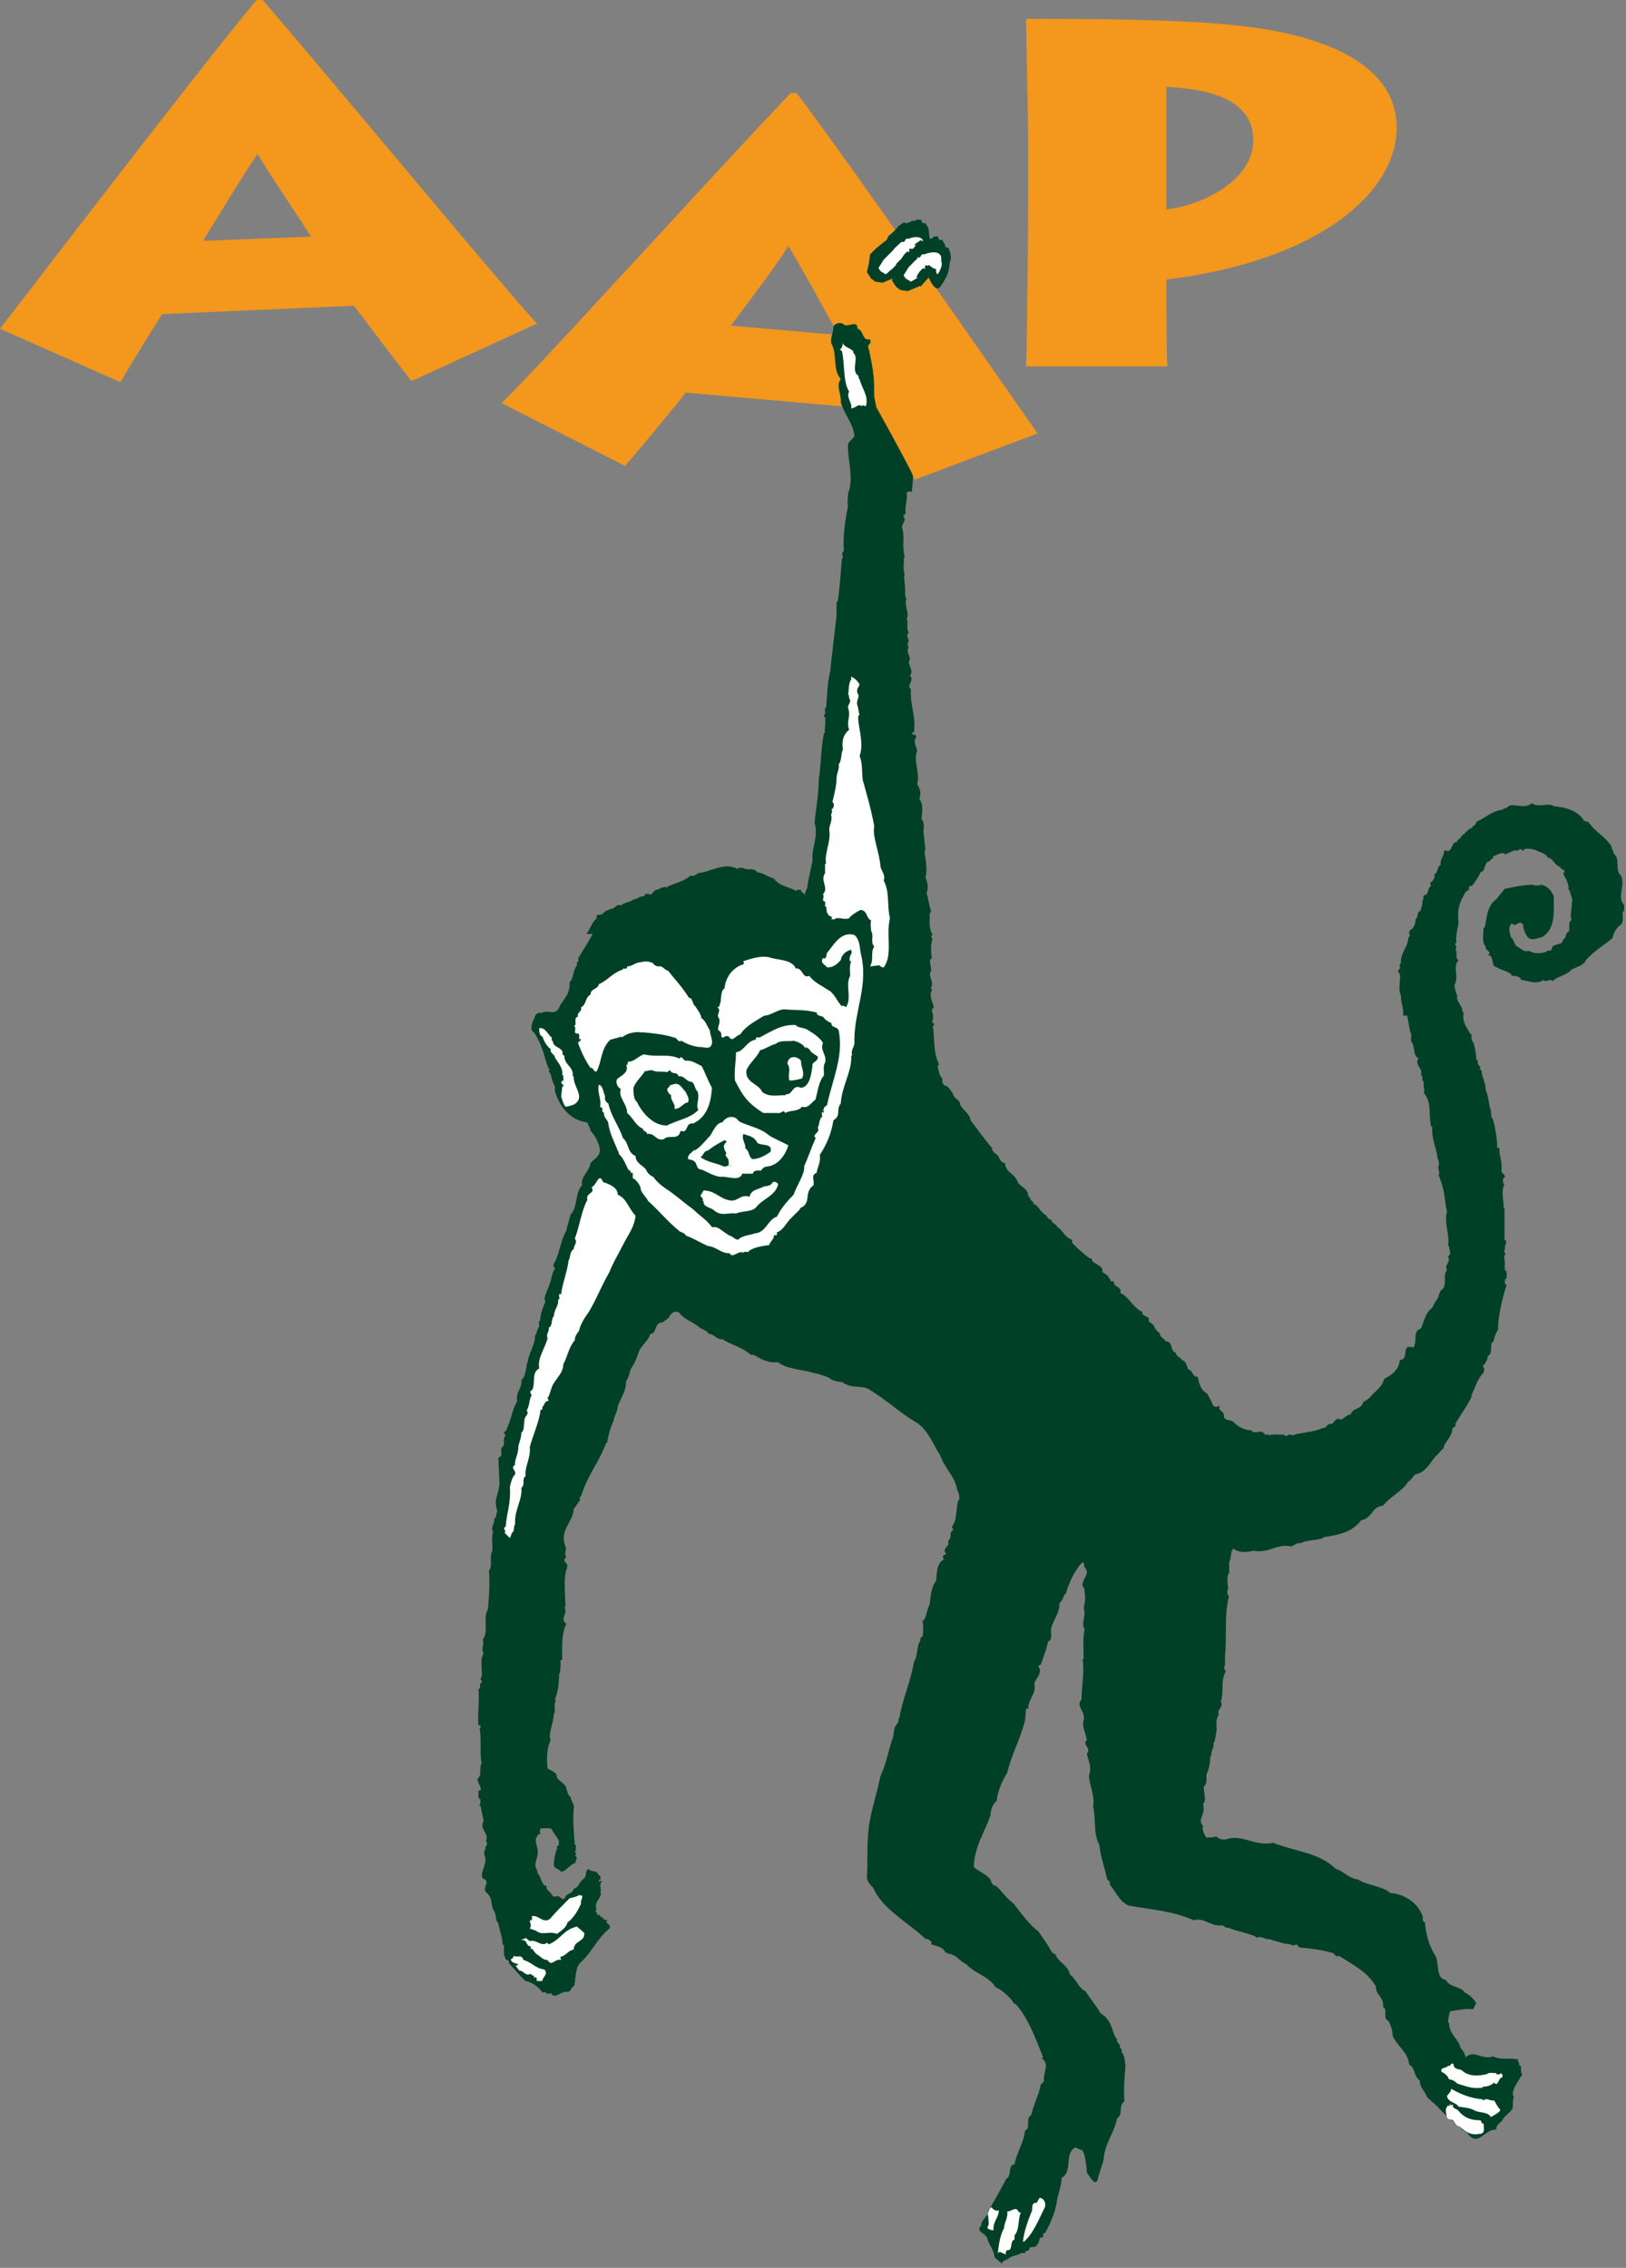 <?xml version="1.0" encoding="utf-8"?>
<!-- Generator: Adobe Illustrator 18.0.0, SVG Export Plug-In . SVG Version: 6.00 Build 0)  -->
<!DOCTYPE svg PUBLIC "-//W3C//DTD SVG 1.1//EN" "http://www.w3.org/Graphics/SVG/1.1/DTD/svg11.dtd">
<svg version="1.1" id="Layer_1" xmlns="http://www.w3.org/2000/svg" xmlns:xlink="http://www.w3.org/1999/xlink" x="0px" y="0px"
	 viewBox="0 0 155.3 216.6" enable-background="new 0 0 155.3 216.6" xml:space="preserve">
<rect x="0" y="0" width="155.3" height="216.6" fill="#808080" stroke="none"/>
<g>
	<path fill="#F3971D" d="M0,31.4C1.8,29.1,18.6,7.1,24.5,0h0.6c7.3,8.5,23.6,28.2,26.2,30.9l-12,5.5c-1.8-2.3-4.9-6.4-5.5-7.2
		l-18.3,0.8c-0.5,0.7-2.7,4.3-4,6.5L0,31.4z M29.7,22.6c-1.7-2.7-4-6-5.1-7.9c-1.5,2.2-3.6,5.7-5.2,8.3L29.7,22.6z"/>
	<path fill="#F3971D" d="M98,34.9c0.1-2,0.2-13.3,0.2-16.6v-5.1c0-1.1-0.2-10.7-0.2-11.4c11.6,0,19,0.2,24,1.2
		c6.1,1.2,11.4,3.9,11.4,9.2c0,6.1-7.3,12.7-22,14.5v1.3c0,0.9,0,6,0.1,7H98z M111.4,20c3.5-0.4,8.3-2.8,8.3-6.6
		c0-2.6-1.8-4.8-8.3-5.1V20z"/>
	<path fill="#F3971D" d="M87.4,45.8c-1.2-2.3-3.2-6-3.7-6.7l-18.2-1.6c-0.6,0.8-3.9,4.8-5.8,7l-11.8-6c2.7-2.5,19.9-21.5,27.6-29.6
		l0.6,0c5.6,7.4,21.3,30.1,23,32.5L87.4,45.8z M80.1,32c-1.5-2.7-3.4-6.2-4.8-8.5c-1.2,1.9-3.6,5.1-5.5,7.6L80.1,32z"/>
	<path fill="#004027" d="M87.1,45.2c0.2,0.4,0,1.2,0,1.8c-0.1-0.1-0.4-0.1-0.5,0.1c0.1,0.6-0.2,1.2-0.1,2c-0.3,0-0.2,0.4-0.1,0.4
		c0.1,0.3-0.4,0.7-0.2,1c0.2,1,0,1.3,0.1,2l0.1,0.8c0,0-0.1,0-0.1,0c0.1,0.3-0.1,1,0.1,1.5h0c-0.1,0.4,0,0.6,0,0.9
		c0.1,0.4,0,1,0.1,1.4h0.1c-0.3,0.7,0.3,1.4,0,2c0.2,0.4-0.1,0.9,0.2,1.3c-0.4,0.4,0.2,0.7-0.1,1c-0.1,0.2,0.2,0.4,0,0.6
		c-0.1,0.4,0.4,0.8,0.1,1.2c0,0.4,0.5,1,0.1,1.3c0.5,0.5-0.4,1,0.1,1.3c-0.1,1.6,0.5,2.5,0.3,4.1l-0.2,0.1c0,0.3,0.4,0,0.4,0.4
		c-0.3,0.5,0,0.8,0.1,1.3c-0.4,1,0.3,2.1,0,3.2c0.3,0.4,0.4,1,0.2,1.4c0.4,0.5,0.3,1.3,0.2,1.9c0.5,0.6,0,1.2,0.3,1.7
		c-0.1,0-0.1,0-0.1,0.1v0h0.1c-0.1,0.4,0.2,0.9,0,1.4c0.1,0.7,0.3,1.6,0.1,2.4c0.2,0.5,0.3,1,0.1,1.5c0.2,0.6,0.2,1.1,0.4,1.6
		c0.1,0.3-0.2,0.3-0.1,0.4c0,0.7-0.1,1.5,0.3,2c-0.4,0.1,0.1,0.3-0.1,0.6c-0.1,0.5-0.1,1,0,1.6c-0.4,0.3,0,0.7-0.1,1.1h0.1
		c-0.5,0.6,0.3,1.1-0.1,1.8c0.3,0.2-0.1,0.3,0,0.6c0,0.5,0.2,0.8,0.3,1.2c-0.4,0.3,0,0.6-0.1,1c0.1,0.3-0.2,0.2,0,0.4
		c-0.3,0.1,0.4,0.1,0,0.4c0.2,1.4,0,2.4,0.6,3.7c-0.2,0-0.1,0.3-0.1,0.4c0.1,0.3,0.1,0.6,0.4,0.9c0,0.3,0,0.6,0.3,0.7
		c0.1,0,0.1,0,0.2,0.1c0.2,0.1,0.3,0.4,0.5,0.6c0.1,0.6,0.7,0.6,0.7,1.1c0.3,0.6,0.9,0.8,1,1.5c0.7,0.9,1.3,1.8,2.1,2.7l-0.1,0.1
		c0.2,0.1,0.2,0.3,0.4,0.4c0.4,0.2,0.3,0.8,0.9,0.9c0,0.9,1,1,1.2,1.8c0.3,0.5,1,0.6,1,1.3c0.2,0.2,0.3,0.6,0.5,0.6v0.2
		c0.4,0,0.6,0.7,1.1,1c0.2,0.1,0.3,0.5,0.6,0.5c0.1,0.4,0.5,0.4,0.6,0.7c0.6,0.4,0.7,1,1.4,1.2v0.3c0.6,0.6,1,1,1.7,1.5
		c0.3-0.1,0.1,0.2,0.3,0.3c0.3,0.3,1,0.4,0.9,1l0.6,0.4h-0.1l0.3,0.4l-0.1,0c0.1,0.1,0.3,0.1,0.4,0.1c-0.1,0.6,0.8,0.4,0.6,1.1
		c0.8,0.3,1.2,1.4,2.1,1.8c-0.1,0.5,0.8,0.3,0.6,0.9c0.3,0.2,0.6,0.4,0.6,0.7h0.1c0,0.3,0.4,0.3,0.4,0.6c0.1,0.3,0.5,0.4,0.5,0.6
		c0.8,0,0.4,0.9,1,1.1c0,0.3,0.4,0.4,0.6,0.7c0.4,0.1,0.4,0.5,0.6,0.9c0.5,0.1,0.3,0.7,0.9,0.7c0.1,0.6,0.3,1.3,0.9,1.6
		c0.2,0.4,0.4,0.7,0.6,1.2l0.3,0.1c0-0.1,0.1-0.1,0.3-0.1c-0.2,0.5,0.4,0.4,0.4,0.9c0,0.6,0.7,0.3,1,0.7c0.4,0.4,1,0.7,1.6,0.7
		c0.3,0.5,1-0.2,1.3,0.4c0.1,0.1,0.3-0.1,0.4,0.1c0.4-0.2,1.1,0,1.4-0.1c0.3,0.4,0.5-0.2,0.8,0.1c0.8-0.3,2.1-0.3,2.9-0.7
		c0.5,0,0.4-0.5,0.9-0.4c0.3-0.2,0.3-0.5,0.7-0.5c0.3,0.3,0.6-0.4,1.1-0.4c0.2-0.7,1-0.4,1.2-1.2c0.2-0.1,0.4-0.2,0.6-0.4
		c0.6-0.7,1.2-1,1.4-1.8c0.8-0.4,1.4-0.9,1.5-1.8c1-0.1,0-1.6,1.3-1.2c0.4-0.6-0.1-1.6,0.7-1.8c0.3-0.6,0.4-1.5,1.1-2
		c0.1-0.2,0.2-0.4,0.3-0.6c0.4-0.4,0.3-1,0.7-1.2c0.4-0.4,0-1.4,0.4-1.8c-0.3-0.5,0.4-0.7,0.1-1.3c0.4-0.3,0.1-0.5,0.1-1h-0.1
		c0.2-1.1-0.4-2.1-0.1-3.3c-0.2-0.9-0.2-1.5-0.4-2.3c-0.1-0.4-0.3-0.9-0.4-1.2h0c0.2-0.2-0.1-0.4,0-0.9c0.1-0.1,0-0.5-0.1-0.7
		c-0.1-1-0.6-1.8-0.5-3h-0.1c-0.3-1.1,0.1-2.3-0.7-3.2c0.1-0.4-0.1-0.7,0-1.1c-0.3,0,0-0.6-0.3-0.6c0.3-0.6-0.7-1.1-0.2-1.6
		c-0.6-0.3-0.3-1.1-0.7-1.6c-0.1-0.3,0.1-0.7-0.1-0.9l-0.3-1.6H134c0.1-0.8-0.2-1.1-0.2-1.9c-0.3-0.7,0-1.4-0.1-2.1
		c-0.1,0-0.2-0.2-0.1-0.4c0.3-0.2-0.1-0.4,0.2-0.6c-0.1-0.9,0.7-1.6,0.7-2.4l0.2-0.3h-0.1v-0.4c0.4-0.2,0.6-0.6,0.6-1.1
		c0.3-0.2,0.1-0.8,0.5-0.8c-0.1-0.1,0.3-0.7,0.1-0.9c0.2-0.1,0.1-0.4,0.2-0.6c0.5,0,0.3-0.6,0.6-0.8c0.1-0.1,0-0.3,0-0.4
		c0.2-0.1,0.5-0.4,0.4-0.8c0.4-0.2,0.2-0.7,0.6-0.9c-0.1-0.6,0.4-0.9,0.3-1.3c0.2-0.1,0.2-0.1,0.4,0c0.5-0.2,0.3-0.9,0.9-0.9v-0.2
		c0.3,0,0.3-0.4,0.6-0.5c0.3-0.3,0.5-0.6,0.8-0.6c0-0.3,0.4-0.2,0.4-0.6c0.9-0.4,1.4-1,2.6-1.2v-0.1c0,0,0.1,0,0.2,0
		c0.2-0.1,0.3-0.3,0.6-0.3c0.6,0,1.4,0.3,1.9-0.2c0.6,0.5,1.6-0.1,2.1,0.3c1.1,0.1,2.3,0.4,2.9,1.4l0.4,0.1c0.7,1,1.5,1.3,2.2,2.3
		c0,0.3,0.3,0.6,0.2,0.7c0.7,0.5,0.1,1.6,0.7,2.1c0.5,0.9-0.4,2.1,0.3,2.8c0,0.1,0.1,0.6-0.1,0.7c-0.1,0.4,0.2,0.9-0.3,1.3
		c-0.4,0.3-0.6,0.8-0.7,1.2c-0.8,0.7-1.9,1.3-2.6,2.2v0.1c-0.2,0.1-0.4,0.4-0.7,0.4c-0.1,0.1-0.4,0.2-0.6,0.3
		c-0.5,0.6-1.3,0.6-1.8,1.1c-0.3-0.3-0.6,0.2-0.9-0.1c-0.7,0.5-1.6,0-2.1,0c-0.1-0.3-0.4-0.4-0.9-0.4c-0.1-0.4-1-0.5-1.4-0.8
		c-0.7-0.1-0.2-1.1-0.9-1.2c0.5-0.3-0.3-0.4-0.2-0.8c-0.4-0.4-0.2-1.2-0.2-1.8h0.1c0.2-0.8,0.2-2.1,1.1-2.7l0.8-1
		c0.9-0.2,1.9-0.4,2.7-0.4c0.1,0.1,0.6,0.1,0.8,0v0c0.6,0.1,1,0.6,1.2,1.1c0,1.4,0.2,3.1-1.1,3.9c-0.5,0.1-1,0.4-1.4,0
		c-0.2-0.3-0.5-0.9-0.4-1.2c-0.1,0-0.1-0.1-0.3-0.2c-0.3,0.1-0.5,0.4-0.8,0.1c-0.4,0.3-0.2,0.9-0.1,1.3c0.3,0.2,0.3,0.7,0.6,0.9
		c0.4,0.2,0.7,0.6,1.1,0.4c0.5,0.3,1.1,0.3,1.7,0.1c0-0.2,0.3,0,0.5-0.2c0-0.7,1.1-0.3,1.1-1c0.3,0,0.2-0.6,0.5-0.7
		c0.2-0.1-0.1-1,0.3-1.1c-0.2-0.6,0.1-1.2,0-1.6l0,0c0.2-0.4-0.1-0.8-0.2-1.3h-0.1c0.1-0.6-0.3-1.1-0.5-1.6c0.4-0.3-0.2-0.3-0.3-0.6
		c-0.6-0.2-0.6-0.8-1.2-0.9c-0.1-0.4-0.8-0.5-1.1-0.7c-0.3-0.1-0.7-0.2-1.1-0.1l-0.2,0.2c-0.1-0.5-0.4,0.1-0.7-0.1
		c-0.3,0.1-0.6,0.3-1,0.4v-0.1c-0.4-0.1-0.8,0.2-1.1,0.3v0.2c-0.3,0-0.2,0.3-0.5,0.3c-0.4,0.3-0.2,0.9-0.7,1
		c-0.2,0.5-0.5,0.9-0.8,1.3c-0.1,0-0.3,0-0.3,0.2v0.2c-0.4,0.1-0.5,0.6-0.7,0.9c-0.3,0.7-0.4,1.2-0.3,2.1h0c0,0.5-0.3,1.3-0.2,2
		c-0.3,0.3,0.2,0.4-0.1,0.7c0.3,0.3-0.1,0.8,0.3,1c-0.6,0.7,0.1,1.6-0.4,2.4c0.1,0.3,0.1,0.7,0.3,1c-0.2,0.5,0.5,0.9,0.5,1.6h0.1
		c-0.2,0.9,0.3,1.4,0.6,2c0.3,0.1,0,0.7,0.3,0.8c0.2,0.6,0.3,1.3,0.3,1.7c0.3,0.1,0,0.4,0.3,0.6c0.2,0.1-0.1,0.5,0.2,0.4
		c0,0.6,0.4,1.2,0.4,1.9c0.2,0.4,0.3,1.2,0.4,1.7c0.2,0.3,0,0.9,0.3,1.1h0c0.2,0.8,0.4,1.8,0.4,2.7c0,0.1,0.1,0,0.2,0
		c0,1,0.3,1.2,0.2,2.3c0.1,0.2,0.4,0.3,0.3,0.6c-0.3,0-0.1,0.4-0.1,0.6c0,0,0.1,0,0.1,0c-0.4,0.7,0,1.8-0.1,2.3h0.1v3
		c0.2,0,0.2,0.5,0,0.6c0.2,0.2-0.2,0.4,0.1,0.8c-0.2,0.1-0.1,0.4-0.1,0.6c0.1,0.3-0.1,0.7,0.1,1h0.1v0.7h-0.1
		c-0.1,0.2-0.1,0.4,0,0.6h0.1c-0.4,1.2-0.9,3.4-0.8,4.3c-0.3,0.3-0.4,1-0.5,1.2h-0.1c-0.2,0.4,0.1,1.1-0.4,1.3c0,0.4-0.3,0.8-0.5,1
		c0.3,0.2,0.1,0.6,0,0.7c-0.6,0.7-0.7,1.4-1.1,2.1h0.1c-0.4,0.9-1.1,1.8-1.6,2.7c0.1,0.4-0.3,0.2-0.3,0.6c0,0.4-0.5,1-0.8,1.5v0.2
		c-0.3,0.2-0.5,0.6-0.8,0.8c-0.5,0.6-1,1.6-1.9,1.7c-0.3,0.2-0.4,0.6-0.7,0.7c-0.5,0.9-1.7,1.4-2.4,2.3c-1.1,0.1-1,1.2-2.1,1.4
		c-0.8,1.1-2.1,1.4-3.5,1.6c-0.6,0.4-1.6,0.2-2.3,0.6c-0.4-0.1-0.5,0.2-0.9,0.3c-1.4-0.3-2.1,0.7-3.6,0.4c-0.6,0.2-1.4,0.2-1.9-0.2
		c-0.3,0.3-0.2,1-0.4,1.3c0,0.1,0,0.7,0,1c-0.3,0.4-0.1,1.3-0.1,1.6c-0.1,0-0.1,0.4,0,0.6h0.1c-0.5,1.8-0.2,3.9-0.4,5.8
		c0,0.2,0,0.6,0,0.9c-0.3,0.3,0.2,0.3,0,0.7c-0.4,0.7-0.1,1.8-0.4,2.7c0.3,0.6-0.4,0.7-0.2,1.3c-0.3,0.4-0.2,1-0.2,1.5
		c-0.1,0.4-0.1,0.9-0.3,1.2c0.1,0.4-0.3,0.8-0.2,1.2h-0.1c0,0.5-0.1,1.2-0.3,1.6c-0.2,0.4,0.1,1-0.3,1.3c-0.1,0.6,0.3,1.3-0.1,1.7
		c0.3,1.1-0.6,1.4,0,2.1c-0.1,0.4,0.1,0.7,0.3,1.1c0.4,0,0.6,0,1-0.1c0.1,0.2,0.5,0.3,0.8,0.3c1.7-0.6,2.8,0.7,4.6,0.3
		c2.3,0.9,4.3,0.9,6,2.5c0.7,0.2,1.2,0.9,2.1,1c0.9,0.6,2.3,0.6,3.1,1.3c1.4,0.1,2.7,1,3.1,2.3c0,0.1-0.1,0.4,0.2,0.5
		c0.1,1.4,0.5,2.4,1.1,3.4c0.2,0.7,0,2,0.9,2.1l0,0c0.3,0.7,1.4,0.6,1.8,1.2c0.6,0.3,0.8,0.6,1.1,1l-0.3,0.6
		c-0.7-0.1-1.5,0.1-2.2,0.2c-0.1,0.3-0.2,0.8-0.2,1.1h0.1c0,1.1,0.9,1.5,1.1,2.4c0.2,0.2,0.4,0.5,0.5,0.9c0.7-0.8,1.6,0.3,2.6-0.1
		c0.8,0.4,1.6,0.1,2.4,0.3c-0.1,0.3,0.3,0.4,0,0.5c0.5,0,0.1,0.7,0.4,0.9c-0.4,0.7-1.2,1.7-0.8,2.2c-0.2,0.3,0,0.9-0.2,1.2
		c-0.2,0.2-0.6,0.6-0.8,0.8c-0.2,0.5-0.7,0.5-0.7,1.1c-1.1-0.1-1.7,1.7-2.7,0.4c-0.1-0.2-0.5-0.3-0.6-0.5c-0.8-0.7-1.6-1.3-2.3-2.1
		l-1-0.9c-0.2-0.6-0.7-0.9-0.7-1.6c-0.6-0.4-0.4-1.2-1-1.5c-0.1-1.2-1.2-1.8-1.6-2.8c0-0.6-0.2-1-0.4-1.4c-0.6-0.2,0-1.1-0.5-1.3
		c0.1-1-0.7-1.1-0.7-2c-0.8-1.4-2.3-2.1-3.5-2.9c-0.4,0.2-0.4-0.3-0.7-0.3c-1.1-0.3-2-0.4-3.1-0.5c-0.1-0.1-0.1-0.2-0.3-0.3
		c-0.4,0.3-0.6-0.2-1.1,0v-0.1c-0.3,0-1.1-0.3-1.5-0.4c-0.3,0.1-0.8-0.4-1.2-0.1v-0.1c-0.8-0.4-1.8-0.5-2.7-0.9
		c-0.3,0.1-0.3-0.2-0.6-0.2c-1.1,0.1-1.7-0.8-2.7-0.5c-2-0.9-4-1-6.2-1.4c-0.9-0.4-1.2-1.3-1.8-2c0.1-0.4-0.3-0.4-0.3-0.7
		c-0.2-1-0.6-2-0.7-3.1c-0.6-1.1-0.3-2.3-0.6-3.7c0.2-0.9-0.3-1.8-0.4-2.9c0.3-0.8,0-1.3-0.2-2.1c0.5-0.6-0.5-0.8,0-1.3
		c-0.1-0.7-0.5-1.4-0.3-1.9c0.2-0.9-0.8-1.3-0.2-2c0-1.3,0.3-2.6,0.1-3.8l0.1-0.1c0-0.9-0.1-2.1,0.1-2.8c-0.4-0.6,0.2-1.3-0.1-2
		c0.1-0.5,0.2-0.8,0.1-1.5c-0.1-0.3,0.1-0.3-0.2-0.6c-0.1-0.7,0.8-1.2,0.2-1.8h0c-0.1-0.1,0-0.4-0.2-0.5c-0.8,0.8-1.3,2-1.6,3
		c-0.3,0.2-0.2,0.6-0.6,0.9c0,1-0.6,1.6-0.8,2.4c-0.1,0.4,0.2,1.1-0.3,1.3c-0.2,0.9-0.4,1.3-0.7,2.2c-0.5,0.1,0.1,0.4-0.1,0.7
		c0,0.4-0.6,0.9-0.5,1.2c0.2,0.8-0.6,1.4-0.6,2.3h-0.2l-0.1,1.1h0c-0.4,1.7-1.3,3.3-1.7,5c-0.4,0.7-0.9,1.6-1,2.7
		c-0.4,0.3-0.6,0.9-0.6,1.4c-0.6,1.7-1.5,2.9-1.6,4.9c0.4,0.4,1,0.6,1.4,1c0.3,0.1,0.2,0.8,0.7,0.8c0.6,0.5,1,1.2,1.7,1.7
		c0.7,0.9,1.4,1.9,2.4,2.7c0.5,0.7,0.9,1.3,1.3,2l0.4,0.2c-0.1,0-0.1,0-0.1,0c0.4,0.8,1.2,1,1.4,1.9c0.6,0.4,0.8,1.3,1.5,1.6
		c0.4,0.7,0.9,1.2,1.3,1.9c0.1,0.3,0.6,0.4,0.7,0.7c0.6,0.6,0.5,1.4,1,2c-0.1,0.3,0.2,0.3,0.2,0.5h0.1c-0.2,0.4,0.3,0.3,0.1,0.7
		c0.4,0.3,0.3,1,0.4,1.3c-0.1,1.1-0.2,2.2-0.1,3.4c-0.6,0.3-0.1,1.3-0.7,1.6c-0.3,1.5-1.2,2.4-1.3,4c-0.2,0.7-0.4,1.2-0.6,2
		c-0.3,0.3-0.4-0.1-0.6-0.2c-0.1-0.3-0.5-0.5-0.4-0.9c-0.1-0.6-0.1-1.2-0.4-1.8l-0.7-0.3c-1.1,0.6-0.2,2.3-1.3,2.9
		c0,0.7-0.4,1.7-0.5,2.5c-0.2,1-0.6,1.9-1.1,2.8c-0.3-0.1-0.1,0.3-0.2,0.4c-0.5-0.1-0.2,0.5-0.6,0.7c0,0.4-0.8,0-0.7,0.5
		c-0.1,0.1-0.4,0-0.4,0.3v0.1c0-0.2-0.3-0.1-0.4-0.1c-0.4,0.3-1.1,0.2-1.3,0.7c0,0,0-0.1,0-0.2l-0.2,0.2l0,0l-0.3,0.1
		c0.3,0-0.1,0.1,0,0.2l-0.7-0.6c-0.1-0.8-0.5-1.1-0.7-1.8c0-0.4-1.2-0.7-0.6-1.2c0-0.5,0.4-0.7,0.5-1c0.4,0,0-0.5,0.3-0.6
		c0.5-0.9,1.1-1.9,1.6-2.9c0.6-0.3,0.1-1.3,0.8-1.4c0.2-1.1,0.9-2.1,1-3.2c0.6-0.3,0-1.2,0.6-1.5c0.2-1,0.7-1.8,0.9-2.9l0.3-0.3
		c-0.1-0.8,0.6-1.7-0.2-2.2l0.1-0.1l0-0.1c-0.1,0,0,0,0,0c-0.7-1.7-1.4-3.7-2.6-5l-0.2,0h0.1c-0.4-0.6-1.1-1.3-1.8-1.6
		c-0.7-1.1-2-1.3-2.8-2.2c-0.7-0.3-1-1-1.8-1c0-0.1,0-0.1-0.1-0.1h-0.1c-0.2-0.6-1.1-0.7-1.4-0.8l0.1-0.2c-0.1-0.1-0.4-0.4-0.6-0.3
		h0c-1.5-1.5-4.1-2.8-5-4.9c-0.3-0.3-0.6-0.6-0.6-1.1c0.1-1.3,0-2.7,0.1-3.8c0.1-2,0.8-3.8,1.2-5.8c0.5-1,0.7-2.2,1.1-3.4
		c0.3-0.7,0-1.1,0.6-1.7c0-0.2,0-0.4,0.1-0.4c0.3-1.9,1.1-3.5,1.4-5.4c0.4-0.6,0.2-1.4,0.6-2c0-0.2,0-0.3,0.2-0.4c0,0,0,0.1,0,0.1
		c0.1-0.5,0.1-1.2,0-1.6h0v-0.1h0c0,0.1,0.1,0.1,0.1,0.1c0.3-0.4,0.3-1,0.6-1.6c0.1-0.7,0.1-1.6,0.6-2.2c0.1-0.7,0-1.7,0.8-2.1
		c-0.2-0.1-0.2-0.3,0-0.4c0.1,0,0.1-0.1,0.2-0.1c-0.4-0.3,0-0.6,0.1-0.8c0.2,0,0-0.3,0.1-0.5c0.3-0.2,0.1-0.6,0.3-0.9h0.1
		c0.1-0.2-0.2-0.3,0-0.5c0.4-0.6,0.3-1.5,0.5-2.3c0.3-0.4,0-0.9-0.1-1.2c-0.2-1.2-1.2-2-1.6-3.2c-0.7-1.1-1.1-2.3-2.2-3.1
		c-1.6-0.9-2.9-2.2-4.6-3.2c-0.6-0.4-1.5-0.1-2.2-0.5c-0.2-0.1-0.1,0.1-0.3-0.2c-0.3,0-1-0.1-1.3-0.4c-0.4-0.2-1.1-0.4-1.6-0.5v0
		c-0.9-0.3-2.4-0.3-3.3-1c-1,0.1-1.6-0.3-2.3-0.7h-0.3c-0.7-0.7-2-1-2.7-1.5c-0.5,0.1-0.8-0.5-1.3-0.5c-0.2-0.4-0.7-0.4-1-0.7
		c-0.6-0.5-1.4-0.7-1.8-1.3c-0.4-0.3-0.7,0-0.9,0.2c-0.1,0.4-0.4,0.4-0.7,0.7c-0.9,0-0.5,1.1-1.2,1.1c-0.1,0.5-0.6,0.9-1,1.5
		c-0.2,0.5-0.4,1.2-0.7,1.6c-0.3,0.4-0.3,1.1-0.6,1.4c0,1-0.5,1.6-0.8,2.4c0,0.5-0.3,0.8-0.4,1.4c-0.3,0.6-0.6,1.8-0.6,2.1l-0.1,0
		c-0.7,1.9-1.8,3.1-2.4,5.1c-0.2,0-0.1,0.3-0.1,0.4c-0.2,0.2-0.4,0.6-0.6,0.8c-0.1,1.4-1.4,2-0.8,3.6c0.2,0.2-0.2,0.7,0.1,1
		c-0.6,0.5,0.4,0.6,0,1.1l0.1,0.1h-0.1c-0.3,0.9-0.1,2.4-0.1,3.6h-0.1c0.4,0.6-0.5,1.1,0.2,1.6c-0.5,0.9-0.4,2.2-0.4,3.4l-0.2,0.1
		c0.1,0.2,0,0.7,0,1.1l-0.1,0.2c0,0.8-0.1,1.7-0.4,2.4c0,0,0,0.1,0.1,0.1c-0.2,0.3-0.1,0.8-0.1,1.2h-0.1c0,1-0.6,2-0.3,2.6
		c-0.4,0.8-0.4,1.8-0.3,2.7c0.4,0.3,0.9,0.3,0.9,0.9c0.3,0.4,0.9,0.6,0.9,1.1c0.1,0.1,0.1,0.6,0.4,0.7c0,0.4,0.4,0.7,0.3,1.1
		c-0.1,1.1,0,2.3,0.1,3.5h0.1v0.6c0,0-0.1,0-0.1,0c0,0.2,0.3,0.3,0,0.4c0.4,0.3,0,0.4,0.1,0.7c-0.6,0.2-0.8,0.7-1.4,0.9
		c-0.1-0.3-0.7-0.3-0.7-0.7c0-0.4,0.1-1.1,0.3-1.5v-0.3c0.3,0,0.1-0.3,0.2-0.4c-0.1-0.4-0.5-0.7-0.7-1.2c-0.3-0.2-0.8,0-1-0.1
		c-0.2,0.1-0.1,0.4-0.1,0.6c-0.3-0.1-0.2,0.2-0.4,0.3c0,0,0,0.1,0.1,0c-0.3,0.2,0,0.7,0,1l0,0c0.3,0.8-0.5,1.5,0,2.1
		c0,0.3,0.2,0.5,0.3,0.7c0.1,0.3,0.1,0.4,0.4,0.8c0.3-0.2,0.1,0.4,0.4,0.5c0.3,0.2,0.3,0.7,0.8,0.5c0.3-0.1,0.5,0.6,0.8,0.1
		c0.1-0.4,0.7-0.3,0.8-0.8v0c0.6-0.2,0.4-0.6,1-1c0.3-0.3,0-0.6,0.4-0.9c0.4,0.4,0.7,0,1,0.6c0.2,0,0.1,0.3,0.2,0.4
		c-0.1,0-0.2,0-0.2,0.1c0,0.3,0.2-0.1,0.3,0.1c-0.3,0.2-0.1,0.6-0.1,0.9h-0.1c0.4,0.6-0.7,1-0.3,1.8h-0.1c-0.1,0.2,0.2,0.2,0.1,0.5
		c0.3-0.1,0.3,0.1,0.4,0.2l0,0l0.3,0.1c0,0-0.1,0-0.1,0.1l0.4,0.1l-0.1,0.2c0.1,0.1,0.5,0.3,0.3,0.6c-1.1,0.9-1.6,2.1-2.6,3.1
		c-0.6,0.4-0.6,1.3-0.7,2.1h-0.1c0.3,0.2-0.3,0.4-0.3,0.7c-0.4,0.3-0.4,0-0.7,0.2v0c-0.3,0-0.9,0.7-1.2,0c0,0.2-0.2,0.1-0.4,0.1
		c0-0.2-0.3-0.1-0.4-0.1c-0.3-0.5-1-1-1.6-1.1c-0.5-0.4-1.1-1.2-1.6-1.7c0.1-0.4-0.3-0.2-0.3-0.4l-0.2-0.5h0.1
		c-0.2-0.2,0.1-0.8-0.2-0.9c0-0.7-0.3-1.3-0.4-2c-0.4-0.4-0.1-0.9-0.5-1.3c-0.2-0.6-0.1-1.2-0.6-1.6c-0.6-0.5,0.5-1.1-0.4-1.4
		c-0.3-0.6,0.5-1.4,0.2-2.1h0.1c-0.3,0-0.1-0.7,0-0.8h-0.1c0.2-0.2,0.3-0.5,0.1-0.7c0.4-0.7-0.7-1.1-0.2-1.9c-0.1-0.4-0.2-1-0.3-1.4
		l-0.2-0.1c0.3,0,0.1-0.3,0.2-0.5c0,0,0.1,0,0.1,0c-0.2,0-0.3-0.2-0.3-0.3l0-0.6h0.2c0.1-0.4-0.3-0.7-0.3-1.1
		c0.5-0.4,0.1-0.9,0.4-1.5c-0.2-0.8,0-2.6-0.2-3.3c0.1,0,0.1-0.1,0.1-0.3c0-0.1-0.1,0-0.2,0c-0.1-1.1,0.1-2.3,0-3.5
		c0.3,0,0-0.5,0.3-0.6c0.1-0.3-0.3-0.3,0-0.5c0.1-0.9-0.2-1.6,0.2-2.3c-0.3-0.3,0.1-0.9-0.1-1.3c0.6-0.7,0-2.1,0.5-2.9
		c0.1-1.1,0.2-2.4,0.1-3.7c0.4-0.4,0-1.3,0.3-1.8c0.1-0.6-0.1-1.3,0.1-1.9c-0.3-0.4,0.2-0.8,0.1-1.3c0.3,0,0.1-0.4,0.3-0.6
		c-0.1-0.5-0.2-0.7-0.1-1.3c0.1-0.4,0.3-0.9,0.3-1.5l-0.1-2.4c0.6-0.1,0-0.9,0.5-1.1c0.1-0.4-0.1-0.7,0.2-1
		c-0.1-0.1-0.2-0.2-0.1-0.4h0.1c0.5-1,0.6-2,1.1-2.9c-0.2-0.8,0.5-1.2,0.4-2c0.3-0.2,0.4-0.8,0.5-1.3c0-0.2,0-0.3,0.1-0.4
		c0.1-0.9,0.7-1.6,0.7-2.5c0.2-0.3,0.2-0.7,0.4-0.9c0-0.2-0.1-0.5,0.1-0.6c0-0.7,0.3-1.3,0.5-1.8c-0.3-0.3,0.3-1.2,0.4-1.7
		c0.2-0.4,0.2-1.1,0.5-1.4l0-0.1c-0.1-0.1-0.2-0.2-0.1-0.4c0.5-0.8,0.6-2.1,1.2-3.2c0.1-0.5,0.3-1.1,0.4-1.5
		c0.7-0.7,0.4-2.1,1.1-2.8c-0.2-0.8,0.7-1.3,0.8-2.1c0.3-0.4,0.9-0.6,0.9-1.3c-0.1-0.7-0.5-1.4-0.9-1.8c0-0.3-0.3-0.6-0.3-0.8
		c-1.7-0.2-2.7-1.6-3.1-3c0-0.1,0-0.3,0-0.5c-0.2-0.2-0.3-0.7-0.4-1.1l-0.2-0.3l0.1-0.1c-0.2-0.3-0.3-0.7-0.4-1
		c-0.2-0.8-0.6-1.9-1.1-2.6c-0.4-0.2-0.2-0.8-0.1-1.1c0.2-0.2,0.1-0.5,0.4-0.7l0.3-0.1v0.1c0.8-0.5,1.5,0.4,1.9-0.8
		c0.4-0.6,1-1.2,0.9-2.2c0.4-0.3,0.3-1.1,0.7-1.6v-0.3c0.3,0,0-0.3,0.2-0.5c0.4-0.7,0.9-1.4,1.3-2.2H56c0.4-0.5,0.5-1.1,1-1.5
		c-0.2-0.6,0.7-0.1,0.6-0.6l0.1,0.1c0.1-0.3,0.4-0.2,0.6-0.4c0.4,0.1,0.6-0.6,1-0.3c0.2-0.3,0.9-0.3,1.2-0.6c0.4,0,0.5-0.3,1-0.3
		c0.4-0.6,0.5,0.2,0.9-0.4c0.2-0.3,0.6-0.2,0.7-0.4l0.5-0.1v0.1c0.5-0.4,1.6-0.5,2.4-1.2c0.2,0.2,0.4-0.1,0.6-0.1v-0.1
		c1.3-0.1,2.5-1.1,3.9-0.4c0-0.2,0.3-0.1,0.5-0.1c0.4,0.3,1-0.1,1.3,0.4c0.7,0.1,0.9,0.4,1.6,0.6c0.5,0.7,1.4,0.8,2.2,1.2
		c0-0.2,0.3-0.1,0.4-0.1c0,0.3,0.3,0.2,0.3,0.5c0.1-0.2,0.2-0.5,0.3-0.7c0.1-0.9,0.3-1.5,0.5-2.6c-0.1-1.3,0.6-2.3,0.2-3.6
		c0.1-1.2,0.4-2.7,0.4-4.2h0c0.2-1,0.2-3,0.5-4.4h0.1c-0.1-0.2,0.1-0.9,0-1.3c0.2-0.1-0.3-0.3,0-0.5v-0.6h0.1
		c0.1-0.9,0.1-2.4,0.4-3.5h0c0.1-1.1,0.4-3.6,0.6-5.3v-1.3H80c0.2-1.2,0.3-2.8,0.4-4.1c0.3-0.3-0.2-0.4,0.2-0.8
		c-0.1-1.4,0.1-2.8,0.4-4.3c-0.1-0.2,0-0.8,0-1.2c0.6-1.3-0.1-3.4,0-4.7c0.1-0.3,0.7-0.6,0.6-0.9c-0.2-1.2-1-2-1.3-3.1
		c0.1-0.7-0.5-1.5,0-2.2c-0.8-0.9-0.3-2.4-0.9-3.4c-0.1-0.6,0.2-1,0.2-1.6c0.1-0.3,0.7-0.5,1-0.2c0.4,0.3,1.3-0.5,1.3,0.4
		c0.6,0.1,0.4,1.2,1.2,1c0.2,0.6-0.4,0.4-0.1,1c0,0,0.4,1.9,0.4,2.3c0.1,0.3,0.1,2.2,0.1,2.2l0.2,1C86,43,87.1,45.2,87.1,45.2"/>
	<path fill="#FFFFFF" d="M81.5,33.7c0.6,0.5-0.3,1.7,0.5,2.2c0,0.1,0,0.3,0.1,0.3c0.2,0.9,0.9,1.6,0.6,2.6l-0.3-0.1l-0.1,0.1
		c-0.3-0.3-0.6,0.2-1,0.2c0.1-0.6-0.5-1-0.2-1.6c-0.6-0.9-0.4-2.8-0.7-3.9l-0.2-0.1c0.2-0.1,0.3-0.4,0.3-0.7
		C80.5,33.2,81.6,33.3,81.5,33.7"/>
	<path fill="#FFFFFF" d="M81.9,65.1c0.5,0.5-0.2,0.4,0,1.1c0.3,0.4-0.2,0.7,0,1.2c0.1,0.3,0.1,0.6,0.2,0.9H82
		c-0.2,0.7,0.6,2.6,0.1,3.9c0.3,0.7,0.2,1.5,0.3,2.3c0.4,1.4,0.8,2.8,1.1,4.4c-0.2,1,0.5,2.5,0.6,3.9c0.1,0.4,0.5,0.8,0.3,1.3
		c0.6,1.1,0.3,2.4,0.6,3.6c-0.4,1.6,0.3,3.5-0.6,4.7c-0.2,0-0.3-0.1-0.4-0.2c-0.2,0-0.8,0.1-0.9,0.1c0.4-0.7,0-1.3,0.4-1.9
		c-0.4-0.4,0-1-0.3-1.5c0-0.3-0.1-0.6,0-1c-0.5-0.2-0.3-0.9-1-1c-0.4,0.2-0.9,0.5-1.1,0.8c-0.5,0.2-1.1-0.2-1.4,0.1h-0.3
		c0.2-0.4-0.3-0.2-0.3-0.5c-0.3-0.2,0-0.8-0.4-0.8c0.2,0,0.1-0.3,0.1-0.4c-0.4,0,0-0.5-0.2-0.7c0.6-0.6-0.3-1.3,0.2-2v-0.9h0.1
		c-0.2-0.9,0.5-2.2,0.3-3.2c0-0.6,0.3-0.8,0.2-1.4c-0.1-0.1,0.2-0.4,0-0.6c0.3-0.1,0.3-0.6,0.1-0.7c0.2-0.8,0.4-1.6,0.4-2.3
		c0-0.4,0.3-0.9,0.2-1.3c0.3-0.3,0.2-1,0.4-1.4c-0.1-0.8,0-1.4,0.6-1.9c-0.3-0.9,0.2-1.2-0.1-2.1c-0.1-0.2,0.4-0.6,0.1-0.9
		c0-0.2,0-0.3-0.1-0.4c0.1-0.3,0-1,0.3-1.4v-0.3C81.4,64.7,81.7,64.8,81.9,65.1"/>
	<path fill="#FFFFFF" d="M82.2,91c0.8,3.1-0.6,5.4-0.6,8.4c0.1,0.6-0.4,0.8-0.2,1.4h-0.1c0.1,1.5-0.9,2.9-1,4.6
		c-0.5,0.6,0.1,1.1-0.7,1.6c-0.2,1.3-0.7,2.4-1.3,3.3c0.1,0.7-0.2,1.1-0.3,1.7c-0.6,0.3-0.2,0.6-0.3,1.2c-1,0.7-0.1,1.7-1.3,2.2v0.1
		c-0.3,0.3-0.6,0.6-0.9,0.9c-0.4,0.4-0.7,1.1-1.3,1.3h0v0.3h0v0c-0.1-0.1-0.4,0-0.3,0.2c-0.1,0.2-0.3,0.4-0.4,0.6v0.1
		c-0.6,0.1-1.5,0.2-2,0.6c0.1,0.2-0.4-0.1-0.6,0.2v-0.1c-0.4-0.1-1,0.6-1.2,0.1c-0.9,0-1.2-0.6-2.1-0.7c-0.9-0.4-1.1-0.6-2.1-1
		c-0.1-0.3-0.6-0.3-0.7-0.5c-1-0.8-1.8-1.8-2.9-2.8c-0.2-0.4-0.6-0.7-0.7-1.1c0-0.4-0.4-0.8-0.6-1c-0.4,0,0.1-0.7-0.4-0.6
		c0.1-0.2-0.1-0.2-0.2-0.3c-0.3-0.6-0.4-1-0.9-1.5c0-0.1,0-0.2-0.1-0.3c-0.3-0.8-0.8-1.7-0.9-2.6c0-0.3-0.5-0.6-0.4-1
		c-0.4-0.2,0.1-0.4-0.4-0.6c0.2-0.6-0.3-1.4-0.1-2.1c0.4,0.1,0.4,0.7,0.6,1.1c-0.1,0.3,0.1,0.6,0.3,0.7c0.3,1.3,1,2.1,1.4,3.3
		c0.6,0.5,0.4,1.4,1.2,1.7c0,0.7,0.7,0.9,1,1.3c0.1,0.3,0.4,0.6,0.7,0.7c0.4,0.6,1,1,1.6,1.4c0.7,0.5,1.5,1.2,2.2,1.7
		c0.6,0.6,1.3,1,1.8,1.7h0.3v0c0.4,0,1,0.7,1.6,0.9c0.3,0.2,0.4,0.3,0.6,0.3c0.4-0.4,1-0.4,1.6-0.6c1.1-0.1,1.2-1.3,2.1-1.6
		c0.4-0.8,1-1.5,1.6-2.1c0.3-0.9,1.1-2,1-2.7c0.4-0.9,0.7-1.8,1.1-2.7c-0.4-0.4,0.5-0.5,0.2-1c0.2-0.3,0.1-0.9,0.5-1.1h-0.1v-0.4
		h0.1c0,0,0,0.1,0,0.1c0.3-0.2-0.2-0.3,0-0.3l0.1,0c-0.1-0.3,0.2-0.3,0.3-0.5c0.5-2.4,1.6-4.6,1.1-7.1c-0.2-0.4-0.7-0.2-0.7-0.7
		c-0.3-0.1-0.6-0.3-0.8-0.6C78.3,97,78,97,78,96.7c-1.2-0.3-2-0.2-3.1-0.3v0c-0.6,0-1.3,0.6-1.9,0.6c-0.8,0.5-1.8,1-2.3,1.8
		c-0.5,0.1-0.7,0.8-1.1,0.2c-0.4-0.2-0.5,0.3-0.7,0c0-0.2,0-0.5-0.3-0.6c-0.1-0.3,0.2-0.6,0.1-1.1c-0.4-0.4,0.3-0.8-0.2-1.1
		c0.3,0,0.2-0.3,0.3-0.4c0.1-0.3,0-1.2,0.4-1.4c0.1-1.1,0.8-2,1.8-2.3c0.1-0.1,0-0.2,0-0.3c0.9-0.3,1.9-0.6,2.7-0.3
		c0.8,0.2,2,0.2,2.3,1c0.7-0.1,0.6,1,1.3,0.7c0.4,0.6,1.3,1,1.7,1.3c0.7,0.3,0.9,1.1,1.4,1.6c0.1-0.1,0.3,0,0.4,0.1
		c0.6-0.9-0.1-2.1,0.4-3c0-0.4-0.1-0.9,0.1-1.4c-0.3,0.1-0.1-0.6,0-0.7c0.1-0.1,0-0.3,0-0.4c-0.4,0.1-0.9,0.4-1,1
		C80,92,79.7,92.4,79,92.4c-0.2-0.3-0.7-0.4-0.4-0.9c0.4,0.2,0.3-0.4,0.4-0.5c0.6-0.7,1.3-2.1,2.6-1.7C82.1,89.7,82.1,90.4,82.2,91"
		/>
	<path fill="#FFFFFF" d="M62.9,92.3c0.4-0.1,0.6,0.4,0.9,0.4c0.7,0.9,1.4,1.6,2,2.6c0.4,0,0.3,0.6,0.6,0.8c0.2,0.3,0.5,0.7,0.6,1.1
		c-0.1,0-0.1,0-0.1,0c0.5,0.2,0.6,0.8,0.9,1.2c0,0.5,0.4,1.1,0.1,1.5c-0.2,0.3-0.7,0.1-1,0.1v0c-0.5,0-1.4-0.3-1.8-0.6
		c-0.4,0.2-0.4-0.3-0.7-0.3c-0.9-0.3-1.9-0.4-2.9-0.5v0h-0.3v0c-0.5-0.1-1.4,0.1-1.8,0.5c0,0,0-0.1,0-0.1l-1.1,0.3
		c-0.9,0.8-0.8,2-1.3,3c-0.3,0.2-0.3-0.4-0.6-0.3c-0.5-0.7-0.9-1.6-1.2-2.4l0.3-0.3c0-0.1-0.1,0-0.2-0.1c0-0.1,0.1-0.4-0.1-0.5
		c-0.6,0.1,0-0.6-0.4-0.7c0.4-0.1-0.1-0.8,0.4-0.9c-0.1-0.5,0.4-0.4,0.3-0.9c0.5-0.2,0.4-1,0.9-1.2c0-0.6,0.7-0.5,0.8-1
		c0.9-0.4,1.3-1.1,2.3-1.4v-0.1c0.1,0,0.3,0.1,0.4-0.1v-0.1c0.5,0,0.8-0.4,1.3-0.4v0c0.4-0.1,0.8-0.1,1.2,0.1
		C62.3,92,62.6,92.3,62.9,92.3"/>
	<path fill="#FFFFFF" d="M77.2,98.4c0.5,0.3,1.1,0.7,1.4,1.2c-0.3,0.8,0.4,1.1,0.2,1.9c-0.2,0.3-0.1,0.8-0.1,1.2
		c-0.5,0.6-0.6,1.5-0.8,2.3c-0.4,0.3-0.7,0.9-1.3,0.7c-0.4,0.5-1.1,0.3-1.6,0.6c-0.2-0.4-0.4,0.1-0.7,0h-1.4
		c-1.4-0.9-1.9-1.5-2.7-3.1c-0.1-0.8,0.1-2,0.1-2.7c0.8-0.1,1-1.1,1.9-1.2c-0.1-0.4,0.4-0.1,0.5-0.3c1-0.5,2-1.2,3.3-1.1
		C76.2,98.2,76.8,98.1,77.2,98.4"/>
	<path fill="#FFFFFF" d="M52.7,99.1c0,0.1,0,0.2,0,0.3h0.1c0,0.6,0.7,0.6,0.9,1c0.1,0-0.1,0.4,0.2,0.4c0,1,0.9,1,0.8,2h0.1
		c-0.1,1,1.2,2,0,2.7c-0.3,0.1-0.6,0.2-0.8,0.2c-0.2-0.3-0.3-0.6-0.4-1l0.1-0.9c0.4-0.2-0.3-0.2,0-0.6c0.2,0.1,0.1-0.1,0.1-0.3
		c0-0.1,0-0.2,0-0.2h-0.1c0.1-0.7-0.4-1.2-0.7-1.7c0-0.3-0.5-0.4-0.4-0.8c-0.4-0.3-0.6-0.7-0.8-1.2c-0.3-0.1-0.3-0.5-0.3-0.8
		C52.1,98.1,52.3,98.8,52.7,99.1"/>
	<path fill="#004027" d="M76.9,100.1c0.1-0.2,0.3,0.1,0.4,0.1c0.1,0.3,0.5,0.5,0.8,0.7c0.1,0.5-0.6,0.5-0.5,0.9
		c-0.1,0.6-0.2,2-1.1,2.1c-0.8-0.4-0.8,0.7-1.4,0.6l-0.1,0.1c-0.8,0-1.5,0.2-2.2-0.3c-0.3-0.8-1.7-0.9-1.5-2.1
		c0.3-0.7,1-1.2,1.3-1.9c0.5-0.1,1-0.5,1.5-0.6c0.4-0.4,1.2-0.2,1.7-0.3C76.2,99.5,76.7,99.7,76.9,100.1"/>
	<path fill="#FFFFFF" d="M64.9,101.1c0.3-0.4,0.3,0.3,0.7,0.2c0.6,0,0.9,0.3,1.4,0.5c0.3,0.5,0.6,1.4,1,2.1
		c-0.1,1.5-0.5,2.8-1.8,3.4c-0.8-0.1-0.4,1-1.2,0.7c-0.2,1-1.1,0.3-1.6,0.8c-0.8,0.2-0.8-0.6-1.6-0.5c0-0.3-0.4-0.2-0.4-0.5
		c-0.7-0.3-0.9-1-1.5-1.5c0-0.9-0.9-1.5-0.6-2.3c-0.3-0.1-0.6-0.7-0.3-1c0.4-0.3,1.1-0.6,0.8-1.3c0.2,0.1,0.1-0.2,0.2-0.3
		c0.6,0,0.9-0.5,1.5-0.7C62.7,101,63.8,100.6,64.9,101.1"/>
	<path fill="#FFFFFF" d="M76.5,101.3c0,0.7,0.4,1.1,0.1,1.7c-0.4,0.1-0.7,0.2-1.2,0.2c-0.2-0.6,0.2-1.1-0.2-1.6
		C75.3,100.7,76.2,100.9,76.5,101.3"/>
	<path fill="#004027" d="M62.5,102.3c0.4,0.1,0.8,0,1.2,0.1l0.3-0.2c0.2,0.5,0.7,0.1,0.8,0.6c0.5-0.1,0.7,0.4,1.1,0.5
		c0.5,0,0.4,0.7,0.7,0.9c0.3,0.7-0.2,1.3,0.1,1.8c-0.7,0.8-2.1,1-3,1.5c-1.4,0-2.4-1.3-2.9-2.3c-0.3-0.2-0.3-1-0.3-1.3
		c0.2-0.6,0.8-1.1,1.1-1.6C62,102.3,62.1,102.1,62.5,102.3"/>
	<path fill="#FFFFFF" d="M65.5,104.3c0.1,0.3,0.4,0.6,0.2,1c-0.4,0-0.7,0.6-1.2,0.6h-0.1c0.2-0.4-0.4-0.8-0.3-1.3
		c-0.2-0.1-0.5-0.5-0.3-0.7c0.2-0.1,0.1-0.3,0.4-0.3C64.9,103.3,65.1,103.9,65.5,104.3"/>
	<path fill="#FFFFFF" d="M70.6,107.1c0.7,0.4,2,0.6,2.8,1.3c0.4,0.3,1.4,0.7,1.9,1c-0.3,0.9-0.9,1.8-1.9,2c-0.4,0-0.6,0.2-0.7,0.4
		c-0.2,0-0.7-0.1-0.8,0.3h-1c-0.3,0.8-1.4,0.2-2.1,0.3c-0.7-0.1-1.3-0.5-1.8-0.7c-0.6,0-0.3-0.7-0.9-0.9l-0.4-0.1
		c0-0.5,0.3-0.5,0.6-0.9v0.1c0.6-0.3,1-0.9,1.5-1.4c0.3-0.4,0.6-1.3,1.2-1.3c0.2-0.4,0.8-0.7,1.3-0.4L70.6,107.1z"/>
	<path fill="#004027" d="M72.3,109.1c0.3,0.4,1.5,0,1.3,0.9c-0.4,0.3-1.1,0.7-1.7,0.7c-0.4-0.1-0.3-0.8-0.7-1c0-0.6-0.4-0.9-0.2-1.4
		C71.5,108.5,72,108.5,72.3,109.1"/>
	<path fill="#004027" d="M69.4,109c0,0.1-0.2,0.2-0.2,0.3c-0.2,0.2,0.1,0.7,0.2,0.9c-0.1,0-0.1,0-0.1,0c0,0.4,0.3,0.3,0.3,0.8v0.3
		h0.2v0.1c-0.2-0.3-0.3,0.1-0.7,0c-0.6-0.3-1.6-0.4-2.2-0.9c0.3-0.1,0.3-0.6,0.7-0.6c0.5-0.4,1-0.7,1.6-1L69.4,109z"/>
	<path fill="#FFFFFF" d="M57.6,112.9c0.6,0.2,1.4,0.5,1.4,1.2c0.9,0.4,1,1.3,1.7,2c-0.1,1.1-0.7,1.8-1.2,2.8c-0.5,1-0.9,1.6-1.3,2.6
		c-0.8,1.4-1.1,2.3-1.9,3.7c-0.4,0.6-0.8,1.1-1,1.9c-0.2,0.3-0.4,0.5-0.4,0.9c-0.6,0.7-0.7,1.6-1.1,2.3c0,0.9-0.8,1.4-1.1,2.2
		c-0.1,0.3-0.2,0.6-0.3,0.9c0,0-0.1,0-0.1,0.1l0.1,0.3c-0.4,0-0.4,0.4-0.6,0.6c0.1,0.3-0.3,0.2-0.2,0.5c-0.2,1.1-0.7,2.2-1,3.3
		c0.1,1.1-0.5,1.8-0.4,2.8c-0.4,0.2,0,0.8-0.4,1.1c0.1,1.2-0.7,2.1-0.6,3.5c-0.2,0.2,0,0.6-0.3,0.8l-0.2,0.5l-0.5-0.5
		c0.2-0.3-0.3-0.4,0.1-0.6c0.1-1.4,0.5-2.1,0.4-3.8c0.1-0.4,0.2-0.9,0.5-1.2c0.1-0.4-0.5-0.6,0-0.9c-0.1-0.4,0.3-1,0.3-1.6
		c0-0.4,0.3-0.9,0.3-1.5c0.3-0.1,0.2-0.8,0.3-1.2c0-0.4,0.5-0.5,0.2-0.9c0.3-0.4,0.2-1,0.5-1.5c-0.1,0-0.2-0.2-0.1-0.4h0.1
		c0.4-0.6-0.1-1.7,0.7-2.1c-0.2-1,0.6-2,0.8-2.9c-0.2-0.4,0.2-0.6,0.1-1c0.4-0.1,0.2-0.8,0.5-1.1c0-0.6,0.5-1,0.4-1.6
		c0.2,0.1,0.1-0.2,0.1-0.3v-0.2h0.2c0.1-1,0.6-2.2,0.7-3.2c0.2-0.3,0.1-0.9,0.5-1.1c0-0.4,0.4-0.6,0.1-1c0.5-1.3,0.6-2.6,1.2-3.7
		c-0.2-0.7,0.8-0.6,0.4-1.2C57,113.2,57.2,111.9,57.6,112.9"/>
	<path fill="#FFFFFF" d="M74.3,113.2L74.3,113.2c-0.3,1-1.4,1.3-2,2c-0.4,0.6-1.3,0.4-2,0.7c-0.8-0.1-1.4,0.3-2.1-0.3
		c-0.3-0.3-1.1-0.3-1-0.9h-0.1c0.1-0.3-0.1-0.3-0.2-0.5l0.3-0.5c1,0,1.5,0.7,2.3,0.9c1,0.3,1.1-0.6,2.1-0.3c0.1-0.7,0.9-0.7,1.4-1
		c0.3,0,0.7-0.1,0.8-0.4C74,112.8,74.4,113,74.3,113.2"/>
	<path fill="#FFFFFF" d="M55.5,181c0.3,0.1-0.1,0.5,0,0.8c-0.3,0.7-0.8,1.5-1.3,1.8c-0.1,0.5-0.6,0.8-1,1.1c-0.8-0.3-1.4,0.2-2-0.3
		l-0.6-0.2c0.2-0.3,0-0.6,0-0.8c0.1,0.1,0.3-0.1,0.2-0.3v-0.1c0.7-0.1,1,0.7,1.7,0.3c0.6-0.7,1.2-1.3,1.9-2c0.3-0.1,0.6-0.1,0.9-0.3
		C55.4,180.8,55.3,181.2,55.5,181"/>
	<path fill="#FFFFFF" d="M55.8,184.6c0.1,0.9-1,0.7-1,1.6c-0.6,0.1-0.7,0.6-1.3,0.7l0.1,0.3c-0.6-0.2-0.9,0.7-1.3,0
		c-0.5,0-0.7-0.4-1.1-0.6l-0.4-0.5l-0.2,0.1c0.1,0,0.1-0.2,0.1-0.3c-0.5,0-0.3-0.7-0.9-0.6c0.1-0.2,0.5,0,0.4-0.4
		c0,0.3,0.2,0.3,0.4,0.5c0.6-0.2,1,0.5,1.6,0.2v-0.1l0.2,0.2c1.1-0.4,1.4-1.4,2.7-1.7L55.8,184.6z"/>
	<path fill="#FFFFFF" d="M50,187.2c0.8,0.2,1.1,0.8,2,0.9c0.4,0.5-0.2,0.7-0.2,1.1h-0.5c-0.1,0,0.1-0.5-0.3-0.3
		c0.1-0.3-0.3-0.2-0.3-0.4c-0.5,0.3-0.7-0.3-1.1-0.3c-0.1-0.1-0.3-0.4-0.4-0.5c0.1,0,0.1,0.1,0.2,0l0.1-0.1
		c-0.2-0.1-0.7-0.1-0.7-0.5c0.2,0,0.2-0.2,0.3-0.3C49.4,187,49.8,186.6,50,187.2"/>
	<path fill="#FFFFFF" d="M139.7,197.8c0.6,0.5,1.4,0.5,2.3,0.3c0.2-0.2,0.6-0.1,0.9-0.1c0,0.2,0.3,0.1,0.4,0.1c0-0.3,0.1,0.1,0.2,0
		v0.3c-0.4,0-0.4,1-0.8,0.5c-0.3,0.3-0.7,0.4-1.1,0.4v0.1c-1.1,0.1-1.4-0.1-2.4-0.4c-0.2-0.2-0.5-0.4-0.8-0.4
		c-0.1-0.3-0.4-0.6-0.7-0.7c-0.2-0.5,0.4-0.3,0.6-0.6c0.3,0.1,0.2-0.3,0.5-0.2C138.9,197.8,139.4,197.5,139.7,197.8"/>
	<path fill="#FFFFFF" d="M141.6,200.5c0,0,0,0.1,0.1,0.1c0.3-0.3,0.6,0.1,1,0c0.2,0.3,0.3,0.6,0.6,0.9c-0.1,0.3-0.6,0.5-0.9,0.7
		c-0.3-0.5-1-0.4-1.5-0.6c-0.5-0.3-1-0.3-1.6-0.4c-0.2-0.4-1-0.4-1.1-1c0.1-0.2,0.4-0.4,0.4-0.7C139.5,200,140.4,200.4,141.6,200.5"
		/>
	<path fill="#FFFFFF" d="M138.5,201.1l0.3-0.1c-0.2,0.4,0.4,0.4,0.5,0.6c0.5,0.6,1.1,0.9,2,0.9c0.3,0,0.1,0.4,0.4,0.3
		c0,0.4,0.2,1-0.4,1c-0.9,0.2-1.4-0.3-1.9-0.7c-0.5-0.1-0.4-0.7-1-0.7c-0.2,0.2,0.1-0.2-0.2-0.1h0c0-0.4-0.3-0.8,0.1-1.2
		c0.2,0.1,0.2-0.1,0.3-0.2C138.4,201,138.4,201.1,138.5,201.1"/>
	<path fill="#FFFFFF" d="M99.8,210.8c-0.6,1.2-1.1,2.5-2,3.3h-0.1c0.1-0.9,0.4-1.8,0.8-2.8c0.2-0.2-0.1-1,0.5-0.9l0.3-0.5
		C99.8,210,99.9,210.5,99.8,210.8"/>
	<path fill="#FFFFFF" d="M95.4,211.1c0,0.7-0.6,1.1-0.5,1.9c-0.3,0-0.6-0.1-0.6-0.3h0c0.4-0.4-0.3-1.4,0.4-1.9
		C94.9,211.1,95.2,211.2,95.4,211.1"/>
	<path fill="#FFFFFF" d="M97.3,211.3c0,0,0.1,0,0.2,0c-0.3,0.7-0.1,1.6-0.6,2.2v0.4c-0.5,0.1-0.1,1.1-0.7,1
		c-0.1,0.1-0.2,0.2-0.1,0.4c-0.3,0-0.6-0.4-0.8-0.1c0.1-0.8,0.2-1.7,0.6-2.4c0-0.5,0.4-1,0.3-1.6C96.5,211.3,97.1,210.6,97.3,211.3"
		/>
	<path fill="#004027" d="M88.8,22.8L88.7,22c0-0.3-0.2-0.4-0.3-0.7c-0.3,0.1-0.4-0.1-0.4-0.3c-0.3,0-0.4-0.1-0.6,0.1
		c-0.4-0.1-0.6,0.3-1,0.2v-0.1l-0.6,0.4c-0.2,0.3-0.6,0.7-0.9,0.9c-0.1,0.1-0.1,0.2-0.2,0.4l-1,0.8l-0.6,0.6L83,25.1L82.8,26
		l0.4,0.6l0.4,0.3l0.7,0.1l1.2-0.5l0.9-0.7l0.2-0.4L88.8,22.8z"/>
	<path fill="#FFFFFF" d="M87.6,24l-0.4-0.3l-0.1,0.1c-0.1-0.1-0.2,0-0.2-0.1c-0.1,0.1,0,0.3-0.1,0.4L86.7,24
		c-0.3,0.2-0.5,0.5-0.7,0.9l-0.7,0.7l-0.7,0.6l-0.5-0.3l-0.2-0.3l0.5-0.8l0.9-0.9c0.2-0.3,0.5-0.5,0.8-0.8c0.5,0.1,0.2-0.4,0.7-0.3
		c0.4-0.2,1.6-0.4,1.4,0.7l-0.2,0.2l-0.2,0.6L87.6,24z"/>
	<path fill="#004027" d="M89.8,27.4c0.3-0.4,0.5-0.8,0.7-1.2c0.2-0.6,0.2-1.3,0.3-1.4c0.1-0.4-0.2-1.1-0.2-1.1l-0.3-0.1
		c0-0.3-0.2-0.4-0.3-0.7c-0.3,0.1-0.4-0.1-0.4-0.3c-0.3,0-0.4-0.1-0.6,0.2c-0.4-0.1-0.6,0.3-1,0.2v-0.1l-0.6,0.4
		c-0.2,0.3,0.3-0.1,0,0.2c-0.1,0.1-0.1,0.2-0.2,0.3l-1,0.8l-0.6,0.6L85.4,26l-0.2,0.8l0.4,0.6l0.4,0.3l0.7,0.1l1.2-0.5v0.1l0.8-0.9
		C88.7,26.5,89.3,28,89.8,27.4"/>
	<path fill="#FFFFFF" d="M89.1,25.6l-0.4-0.3l-0.1,0.1c-0.1-0.1-0.2,0-0.2-0.1c-0.1,0.1,0,0.3-0.1,0.4l-0.1-0.1
		c-0.3,0.2-0.5,0.5-0.7,0.9l0.2,0L87,26.9l-0.5-0.3l-0.2-0.3l0.5-0.8l0.9-0.9c0.2-0.3-0.4,0.3-0.1,0c0.5,0.1,0.2-0.4,0.7-0.3
		c0.1-0.1,1.7-0.6,1.6,0.5v0.1c0,0,0.1,0.3,0,0.6c-0.5,1.4-0.5,0.2-0.5,0.2L89.1,25.6z"/>
</g>
</svg>
